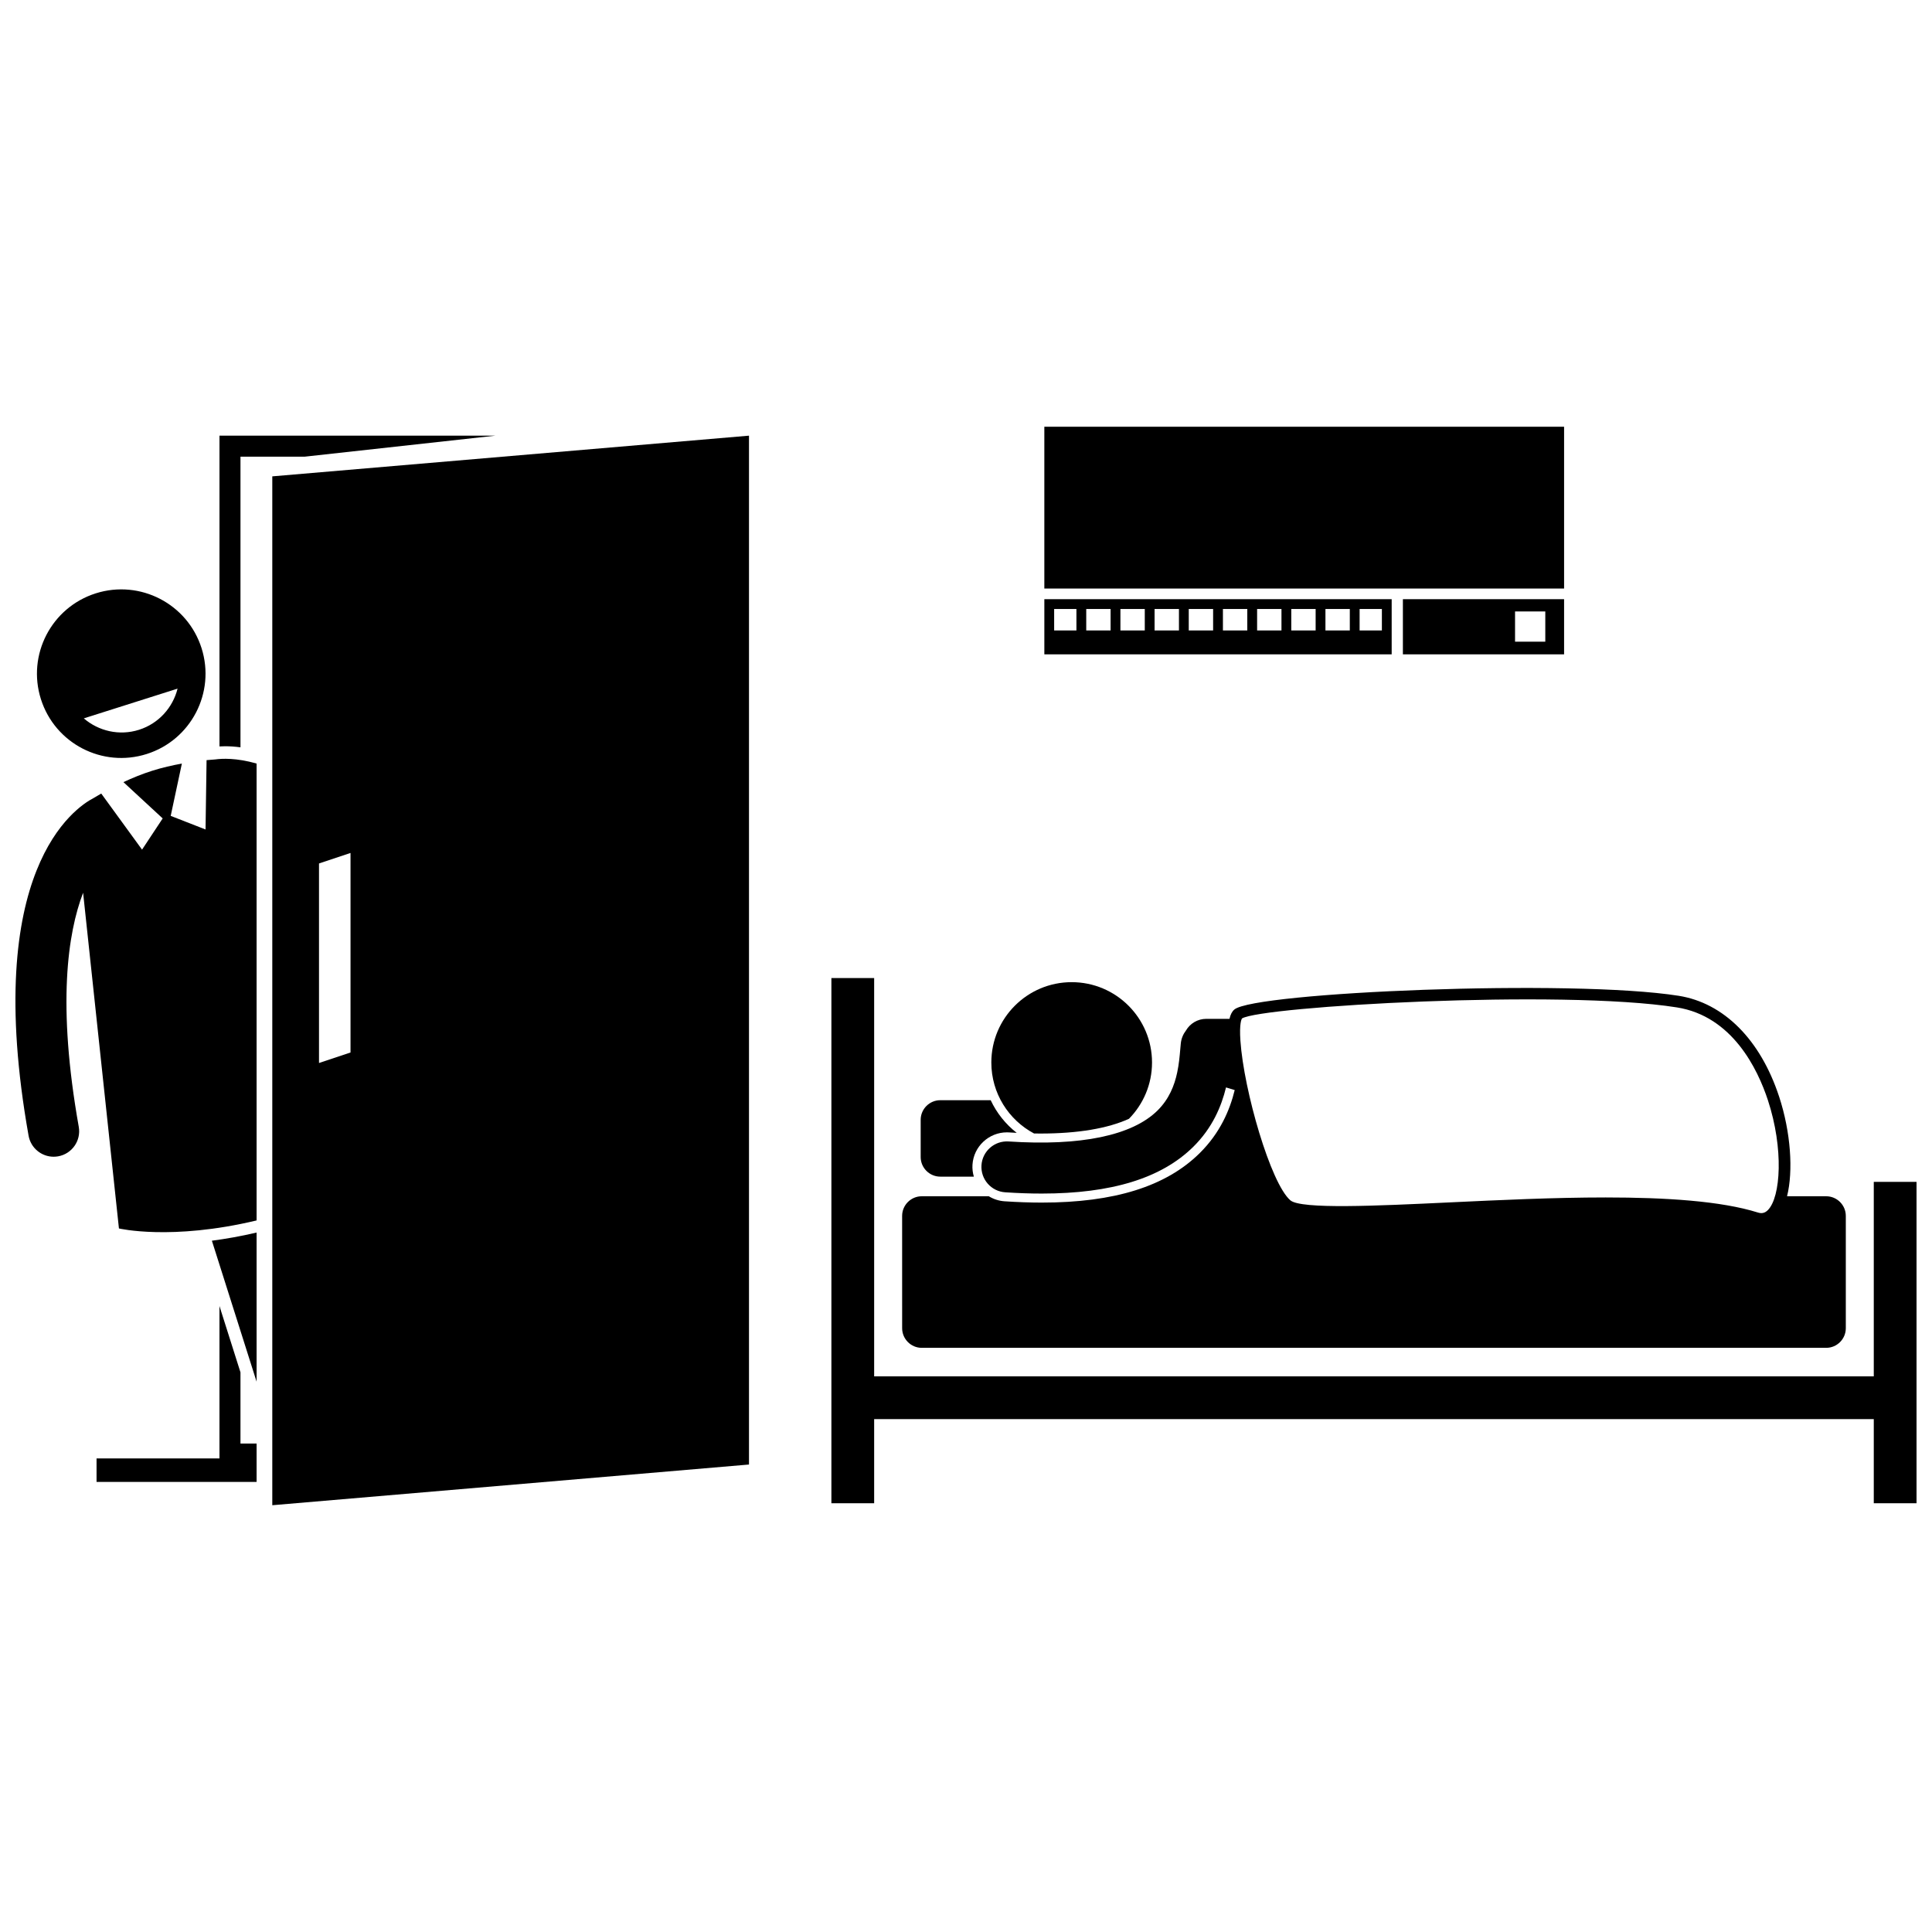 <?xml version="1.0" encoding="UTF-8"?>
<!-- Uploaded to: ICON Repo, www.svgrepo.com, Generator: ICON Repo Mixer Tools -->
<svg width="800px" height="800px" version="1.1" viewBox="144 144 512 512" xmlns="http://www.w3.org/2000/svg">
 <defs>
  <clipPath id="b">
   <path d="m364 403h287.9v140h-287.9z"/>
  </clipPath>
  <clipPath id="a">
   <path d="m148.09 345h64.906v126h-64.906z"/>
  </clipPath>
 </defs>
 <g clip-path="url(#b)">
  <path d="m640.57 508.75h-264.91v-105.55h-11.332v139.18h11.332v-22.301h264.91v22.301h11.332v-85.172h-11.332z"/>
 </g>
 <path d="m401.72 452.62c0.316-4.785 4.324-8.535 9.121-8.535 0.199 0 0.398 0.008 0.602 0.02 0.672 0.043 1.336 0.082 1.996 0.117-2.926-2.293-5.305-5.254-6.894-8.656h-13.359c-2.856 0-5.195 2.336-5.195 5.195v9.867c0 2.856 2.336 5.195 5.195 5.195h8.898c-0.305-1.023-0.438-2.106-0.363-3.203z"/>
 <path d="m443.19 440.49c3.773-3.844 6.109-9.102 6.109-14.914 0-11.762-9.531-21.293-21.293-21.293-11.762 0-21.293 9.531-21.293 21.293 0 8.152 4.586 15.23 11.32 18.809 0.59 0.008 1.18 0.016 1.754 0.016 9.848-0.004 17.77-1.344 23.402-3.91z"/>
 <path d="m615.47 434.58c-4.949-15.066-14.645-24.789-26.602-26.684-28.406-4.496-112.4-0.953-117.76 3.644-0.609 0.523-1.027 1.328-1.281 2.465h-6.16c-2.297 0-4.297 1.246-5.379 3.094-0.742 0.969-1.238 2.144-1.367 3.445-0.047 0.465-0.09 0.961-0.137 1.492-0.16 1.859-0.348 3.988-0.816 6.188-0.727 3.43-2.137 7.035-5.227 10.086-6.711 6.625-20.359 9.453-39.457 8.188-3.711-0.242-6.938 2.566-7.184 6.289-0.246 3.719 2.57 6.938 6.289 7.184 3.379 0.227 6.606 0.336 9.688 0.336 18.551 0 31.738-4.086 40.152-12.391 5.07-5.008 7.461-10.723 8.676-15.738l2.305 0.703c-1.297 5.301-3.867 11.367-9.305 16.734-8.914 8.801-22.598 13.082-41.832 13.082-3.117 0-6.43-0.117-9.848-0.344-1.508-0.102-2.93-0.562-4.18-1.332h-17.777c-2.856 0-5.195 2.336-5.195 5.195l0.004 29.777c0 2.856 2.336 5.195 5.195 5.195h239.69c2.856 0 5.195-2.336 5.195-5.195v-29.777c0-2.856-2.336-5.195-5.195-5.195h-10.375c1.672-6.711 1.004-16.945-2.113-26.441zm-142.34-20.672c5.137-3.215 84.504-7.805 115.25-2.938 14.734 2.332 21.441 16.398 24.129 24.578 4.234 12.883 3.402 25.691 0.012 29.125-0.777 0.789-1.598 0.992-2.656 0.66-9.746-3.062-24.438-3.996-40.34-3.996-13.684 0-28.266 0.691-41.363 1.312-19.371 0.918-39.402 1.867-42.211-0.559-5.203-4.484-12.324-29.043-13.23-42.305-0.316-4.598 0.316-5.731 0.414-5.879z"/>
 <path d="m207.73 342.05v-77.027h17.023l50.523-5.566h-73.113v82.355c0.492-0.031 1.004-0.047 1.531-0.047 1.148 0.004 2.504 0.078 4.035 0.285z"/>
 <path d="m212 526.55h-4.273v-18.867l-5.566-17.566v40.379h-32.574v6.234h42.414z"/>
 <path d="m212 470.64c-4.269 0.996-8.227 1.688-11.848 2.16l11.848 37.363z"/>
 <g clip-path="url(#a)">
  <path d="m212 467.43v-121.08c-5.426-1.559-9.281-1.324-10.902-1.098-0.453 0.027-1.273 0.086-2.356 0.191l-0.27 18.379-9.234-3.609 2.961-13.859c-2.484 0.449-5.231 1.066-7.914 1.918-2.688 0.852-5.285 1.93-7.578 2.996l10.406 9.621-5.469 8.273-10.816-14.867c-0.945 0.535-1.648 0.961-2.035 1.199-4.828 2.488-29.754 18.977-17.219 89.48 0.582 3.269 3.43 5.57 6.641 5.57 0.395 0 0.789-0.035 1.191-0.105 3.672-0.652 6.117-4.156 5.465-7.828-5.75-32.348-2.953-51.262 1.152-62.027l9.496 88.969c-0.004 0 13.859 3.281 36.48-2.125z"/>
 </g>
 <path d="m182.88 343.82c11.758-3.727 18.266-16.281 14.539-28.039-3.727-11.758-16.281-18.266-28.039-14.539-11.758 3.731-18.266 16.281-14.539 28.039 3.727 11.758 16.281 18.266 28.039 14.539zm-16.672-9.445 24.848-7.879c-1.254 4.988-4.965 9.238-10.215 10.906-5.25 1.664-10.734 0.328-14.633-3.027z"/>
 <path d="m216.16 270.24v272.66l126.33-10.785v-272.66zm12.379 102.59 8.352-2.785v52.879l-8.352 2.781z"/>
 <path d="m420.76 257.09h137.74v42.879h-137.74z"/>
 <path d="m558.5 302.79h-42.719v14.617h42.719zm-4.981 11.262h-8.016v-8.012h8.016z"/>
 <path d="m512.81 302.79h-92.047v14.617h92.047zm-71.887 2.598h6.457v5.688h-6.457zm-2.602 5.688h-6.457v-5.688h6.457zm11.656-5.688h6.457v5.688h-6.457zm9.055 0h6.457v5.688h-6.457zm9.055 0h6.457v5.688h-6.457zm9.059 0h6.457v5.688h-6.457zm9.055 0h6.457v5.688h-6.457zm9.055 0h6.457v5.688h-6.457zm-71.895 0h5.902v5.688h-5.902zm86.852 5.688h-5.902v-5.688h5.902z"/>
</svg>